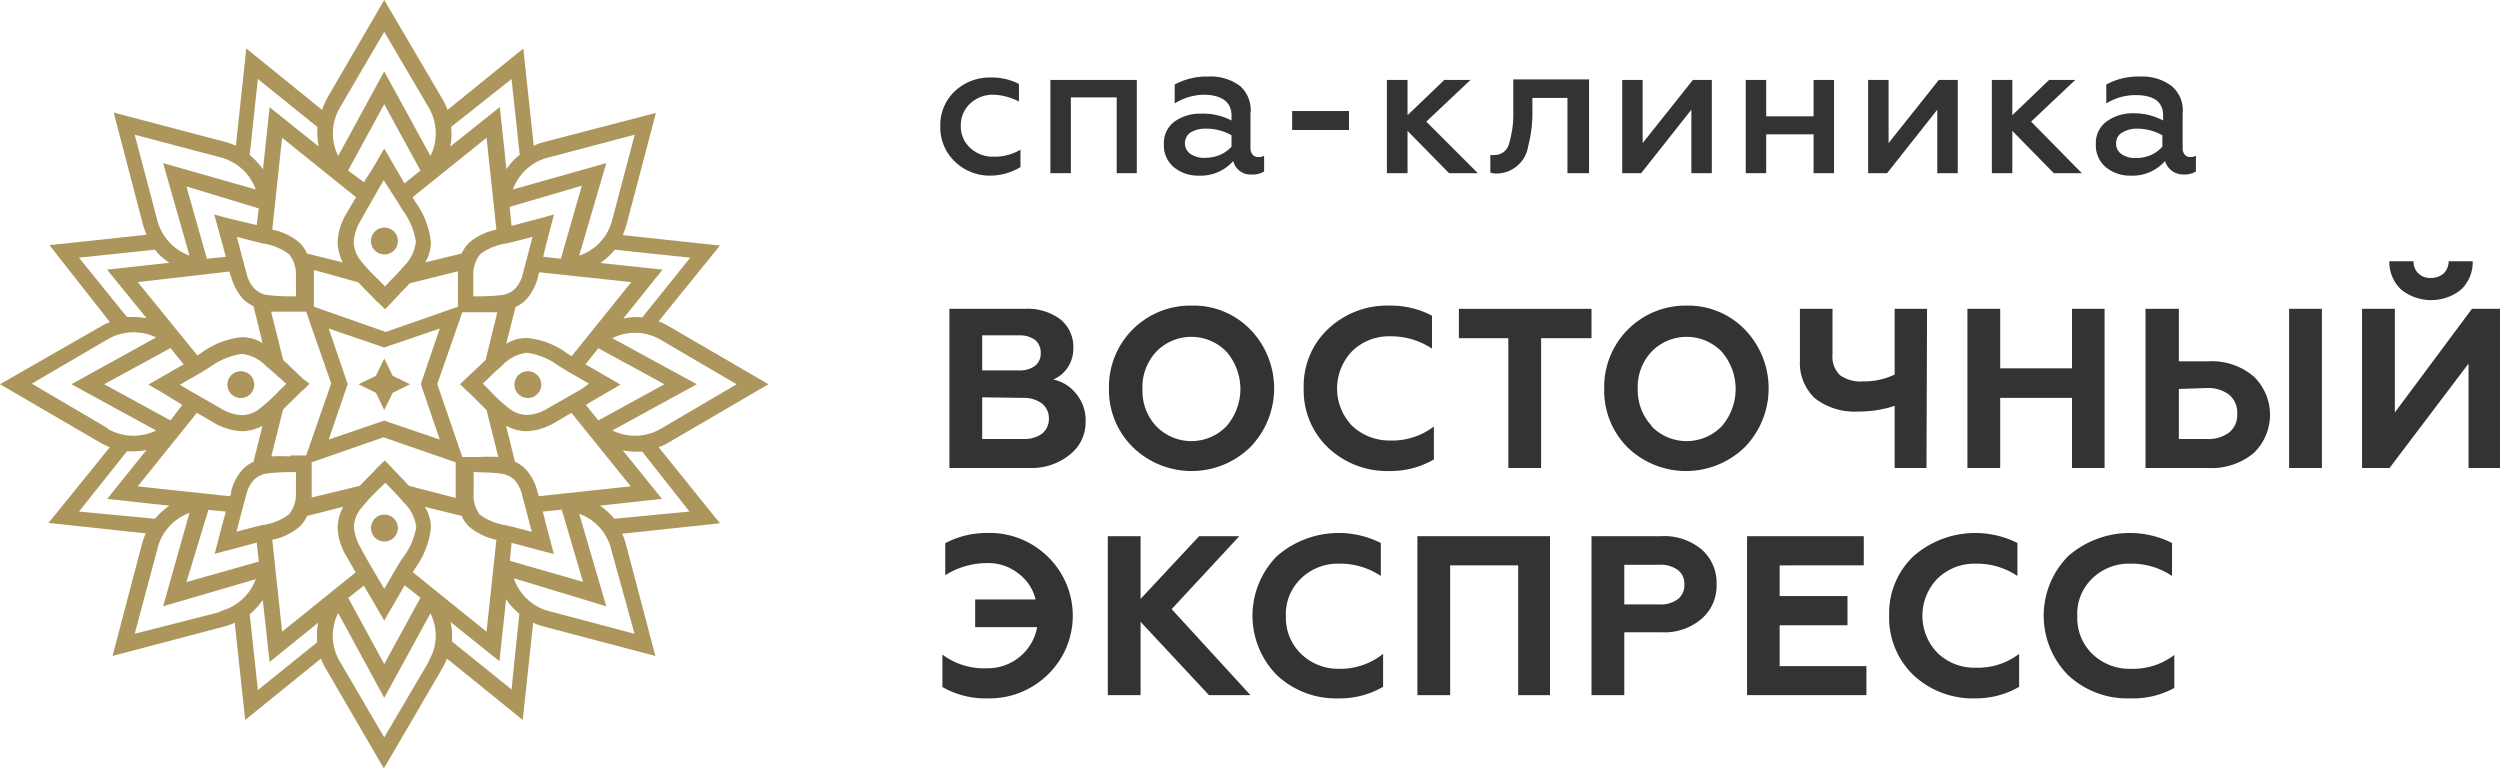 <?xml version="1.0" encoding="UTF-8"?> <svg xmlns="http://www.w3.org/2000/svg" id="Слой_2" data-name="Слой 2" viewBox="0 0 131.95 40.56"> <defs> <style>.cls-1{fill:#343232;}.cls-2{fill:#ad965c;}</style> </defs> <path class="cls-1" d="M54.33,24.7H50.11V16.3h4a2.87,2.87,0,0,1,1.85.55,1.87,1.87,0,0,1,.69,1.55,1.77,1.77,0,0,1-.3,1,1.72,1.72,0,0,1-.76.63,2.09,2.09,0,0,1,1.2.74,2.2,2.2,0,0,1,.51,1.5A2.17,2.17,0,0,1,56.46,24,3.19,3.19,0,0,1,54.33,24.7Zm-2.49-7v1.85h1.94a1.36,1.36,0,0,0,.85-.24.83.83,0,0,0,.3-.68.86.86,0,0,0-.3-.69,1.36,1.36,0,0,0-.85-.24Zm0,3.27v2.2H54a1.6,1.6,0,0,0,1-.28,1,1,0,0,0,.36-.81A1,1,0,0,0,55,21.3,1.6,1.6,0,0,0,54,21Z"></path> <path class="cls-1" d="M58.53,20.5a4.29,4.29,0,0,1,4.36-4.37A4.17,4.17,0,0,1,66,17.4a4.46,4.46,0,0,1,0,6.19,4.44,4.44,0,0,1-6.22,0A4.24,4.24,0,0,1,58.53,20.5Zm2.5,2a2.58,2.58,0,0,0,3.7,0,3,3,0,0,0,0-3.94,2.58,2.58,0,0,0-3.7,0,2.73,2.73,0,0,0-.73,2A2.74,2.74,0,0,0,61,22.47Z"></path> <path class="cls-1" d="M73.36,24.86a4.53,4.53,0,0,1-3.25-1.22,4.16,4.16,0,0,1-1.3-3.14,4.12,4.12,0,0,1,1.29-3.14,4.54,4.54,0,0,1,3.26-1.23,4.67,4.67,0,0,1,2.22.53V18.4a3.9,3.9,0,0,0-2.21-.65,2.78,2.78,0,0,0-2,.78,2.84,2.84,0,0,0,0,3.95,2.86,2.86,0,0,0,2,.77,3.61,3.61,0,0,0,2.31-.74v1.74A4.54,4.54,0,0,1,73.36,24.86Z"></path> <path class="cls-1" d="M77,17.85V16.3h7v1.55H81.34V24.7H79.61V17.85Z"></path> <path class="cls-1" d="M84.67,20.5A4.29,4.29,0,0,1,89,16.13a4.17,4.17,0,0,1,3.1,1.27,4.46,4.46,0,0,1,0,6.19,4.44,4.44,0,0,1-6.22,0A4.24,4.24,0,0,1,84.67,20.5Zm2.5,2a2.58,2.58,0,0,0,3.7,0,3,3,0,0,0,0-3.94,2.58,2.58,0,0,0-3.7,0,2.73,2.73,0,0,0-.73,2A2.74,2.74,0,0,0,87.17,22.47Z"></path> <path class="cls-1" d="M101.68,24.7H100V21.42a5.91,5.91,0,0,1-1.9.3,3.43,3.43,0,0,1-2.3-.69,2.55,2.55,0,0,1-.8-2V16.3h1.72v2.4a1.37,1.37,0,0,0,.39,1.1,1.87,1.87,0,0,0,1.22.33,3.76,3.76,0,0,0,1.67-.36V16.3h1.71Z"></path> <path class="cls-1" d="M105.57,24.7h-1.73V16.3h1.73v3.14h3.79V16.3h1.72v8.4h-1.72V21h-3.79Z"></path> <path class="cls-1" d="M116.52,24.7h-3.28V16.3H115v2.77h1.56a3.42,3.42,0,0,1,2.38.79,2.8,2.8,0,0,1,0,4.06A3.48,3.48,0,0,1,116.52,24.7ZM115,20.53v2.64h1.47a1.82,1.82,0,0,0,1.18-.34,1.18,1.18,0,0,0,.43-1,1.21,1.21,0,0,0-.43-1,1.82,1.82,0,0,0-1.18-.35Zm7.55,4.17h-1.73V16.3h1.73Z"></path> <path class="cls-1" d="M126.12,24.7h-1.45V16.3h1.73v5.47l4.07-5.47H132v8.4h-1.71V19.19Zm0-10.91h1.27a.83.83,0,0,0,.25.64.89.89,0,0,0,.66.24,1,1,0,0,0,.68-.24.91.91,0,0,0,.26-.64h1.27a2,2,0,0,1-.62,1.5,2.53,2.53,0,0,1-3.15,0A2,2,0,0,1,126.11,13.79Z"></path> <path class="cls-1" d="M52.09,36.86a4.54,4.54,0,0,1-2.35-.6V34.55a3.67,3.67,0,0,0,2.36.72,2.64,2.64,0,0,0,2.64-2.17H51.47V31.64h3.19a2.43,2.43,0,0,0-.92-1.38,2.54,2.54,0,0,0-1.6-.54,4.16,4.16,0,0,0-2.25.64V28.67a4.67,4.67,0,0,1,2.22-.54,4.38,4.38,0,0,1,3.21,1.27,4.33,4.33,0,0,1,0,6.19A4.41,4.41,0,0,1,52.09,36.86Z"></path> <path class="cls-1" d="M60.2,36.69H58.47V28.3H60.2v3.31l3.09-3.31h2.12l-3.57,3.85L66,36.69H63.81L60.2,32.82Z"></path> <path class="cls-1" d="M70.65,36.86a4.55,4.55,0,0,1-3.25-1.22,4.47,4.47,0,0,1,0-6.29,4.95,4.95,0,0,1,5.48-.69V30.4a3.85,3.85,0,0,0-2.21-.65,2.78,2.78,0,0,0-2,.78,2.6,2.6,0,0,0-.8,2,2.64,2.64,0,0,0,.82,2,2.82,2.82,0,0,0,2,.77A3.61,3.61,0,0,0,73,34.51v1.74A4.54,4.54,0,0,1,70.65,36.86Z"></path> <path class="cls-1" d="M76.54,36.69H74.81V28.3h7v8.39H80.13V29.84H76.54Z"></path> <path class="cls-1" d="M85.73,36.69H84V28.3h3.67a3.07,3.07,0,0,1,2.14.7,2.33,2.33,0,0,1,.79,1.83,2.3,2.3,0,0,1-.79,1.83,3,3,0,0,1-2.14.71H85.73Zm0-6.88V31.9h1.82a1.53,1.53,0,0,0,1-.27.92.92,0,0,0,.35-.78.9.9,0,0,0-.35-.77,1.53,1.53,0,0,0-1-.27Z"></path> <path class="cls-1" d="M98.51,36.69h-6.3V28.3h6.16v1.54H93.93v1.62h3.58V33H93.93v2.16h4.58Z"></path> <path class="cls-1" d="M104.26,36.86A4.58,4.58,0,0,1,101,35.64a4.19,4.19,0,0,1-1.29-3.15A4.15,4.15,0,0,1,101,29.35a4.95,4.95,0,0,1,5.48-.69V30.4a3.83,3.83,0,0,0-2.21-.65,2.79,2.79,0,0,0-2,.78,2.81,2.81,0,0,0,0,3.94,2.79,2.79,0,0,0,2,.77,3.58,3.58,0,0,0,2.3-.73v1.74A4.52,4.52,0,0,1,104.26,36.86Z"></path> <path class="cls-1" d="M112.41,36.86a4.57,4.57,0,0,1-3.25-1.22,4.47,4.47,0,0,1,0-6.29,4.95,4.95,0,0,1,5.48-.69V30.4a3.83,3.83,0,0,0-2.21-.65,2.78,2.78,0,0,0-2,.78,2.59,2.59,0,0,0-.79,2,2.63,2.63,0,0,0,.81,2,2.82,2.82,0,0,0,2,.77,3.61,3.61,0,0,0,2.31-.73v1.74A4.54,4.54,0,0,1,112.41,36.86Z"></path> <path class="cls-1" d="M52.28,9.27a2.64,2.64,0,0,1-1.88-.74,2.48,2.48,0,0,1-.77-1.87,2.44,2.44,0,0,1,.77-1.85,2.69,2.69,0,0,1,1.89-.72,3.12,3.12,0,0,1,1.49.34v.93A3.13,3.13,0,0,0,52.45,5a1.76,1.76,0,0,0-1.24.46,1.57,1.57,0,0,0-.5,1.17,1.55,1.55,0,0,0,.5,1.18,1.76,1.76,0,0,0,1.24.46,2.65,2.65,0,0,0,1.41-.37v.92A3.13,3.13,0,0,1,52.28,9.27Z"></path> <path class="cls-1" d="M56.52,9.14H55.44V4.22H60V9.14H58.94v-4H56.52Z"></path> <path class="cls-1" d="M66.43,8.29a.57.57,0,0,0,.29-.07v.83a1.13,1.13,0,0,1-.63.16.94.94,0,0,1-1-.71,2.29,2.29,0,0,1-1.81.77,2,2,0,0,1-1.33-.45,1.49,1.49,0,0,1-.52-1.21A1.4,1.4,0,0,1,62,6.41,2.3,2.3,0,0,1,63.38,6,3.23,3.23,0,0,1,65,6.36V6.09C65,5.38,64.47,5,63.51,5A3,3,0,0,0,62,5.46v-1a3.58,3.58,0,0,1,1.8-.42,2.56,2.56,0,0,1,1.65.5A1.68,1.68,0,0,1,66,6V7.8a.53.53,0,0,0,.11.36A.38.38,0,0,0,66.43,8.29ZM65,7.74v-.6a2.68,2.68,0,0,0-1.31-.35,1.57,1.57,0,0,0-.85.2.69.69,0,0,0,0,1.14,1.29,1.29,0,0,0,.78.2,2,2,0,0,0,.78-.16A1.76,1.76,0,0,0,65,7.74Z"></path> <path class="cls-1" d="M71.2,6.86h-3v-1h3Z"></path> <path class="cls-1" d="M74.29,9.14H73.2V4.22h1.09V6.08l1.94-1.86h1.38l-2.33,2.2L78,9.14H76.48L74.29,6.91Z"></path> <path class="cls-1" d="M82.73,5.17H80.88l0,.71a6.81,6.81,0,0,1-.22,1.82A1.7,1.7,0,0,1,79,9.16a1.06,1.06,0,0,1-.34-.05V8.18a.83.83,0,0,0,.22,0,.77.77,0,0,0,.75-.54,5.5,5.5,0,0,0,.24-1.85l0-1.6h4V9.14H82.73Z"></path> <path class="cls-1" d="M86.62,9.14h-1V4.22h1.08V7.55l2.65-3.33h1V9.14H89.27V5.79Z"></path> <path class="cls-1" d="M93.22,9.14H92.14V4.22h1.08V6.14h2.5V4.22H96.8V9.14H95.72V7.09h-2.5Z"></path> <path class="cls-1" d="M99.6,9.14h-1V4.22h1.08V7.55l2.65-3.33h1V9.14h-1.08V5.79Z"></path> <path class="cls-1" d="M106.21,9.14h-1.08V4.22h1.08V6.08l1.94-1.86h1.38l-2.33,2.2,2.68,2.72H108.4l-2.19-2.23Z"></path> <path class="cls-1" d="M115.61,8.29a.59.59,0,0,0,.29-.07v.83a1.13,1.13,0,0,1-.63.16,1,1,0,0,1-1-.71,2.28,2.28,0,0,1-1.81.77,2,2,0,0,1-1.32-.45,1.49,1.49,0,0,1-.52-1.21,1.4,1.4,0,0,1,.57-1.2,2.29,2.29,0,0,1,1.4-.43,3.24,3.24,0,0,1,1.58.38V6.09c0-.71-.49-1.07-1.45-1.07a2.93,2.93,0,0,0-1.55.44v-1a3.56,3.56,0,0,1,1.79-.42,2.57,2.57,0,0,1,1.66.5A1.68,1.68,0,0,1,115.2,6V7.8a.49.49,0,0,0,.11.36A.38.38,0,0,0,115.61,8.29Zm-1.48-.55v-.6a2.72,2.72,0,0,0-1.32-.35A1.53,1.53,0,0,0,112,7a.63.63,0,0,0-.31.56.66.66,0,0,0,.29.58,1.28,1.28,0,0,0,.77.2,1.91,1.91,0,0,0,.78-.16A1.72,1.72,0,0,0,114.13,7.74Z"></path> <path class="cls-2" d="M34.76,23.6a2.65,2.65,0,0,0,.54-.25l5.26-3.07L35.3,17.22a3.36,3.36,0,0,0-.54-.26l3.24-4-5.13-.55a5.31,5.31,0,0,0,.2-.56l1.55-5.89L28.74,7.49a3.49,3.49,0,0,0-.57.2l-.55-5.13-4,3.24a3.26,3.26,0,0,0-.25-.54L20.28,0,17.22,5.26A4.43,4.43,0,0,0,17,5.8l-4-3.24-.55,5.13a3.73,3.73,0,0,0-.56-.2L6,5.94l1.54,5.89a3.73,3.73,0,0,0,.2.56l-5.13.55L5.8,17a3.71,3.71,0,0,0-.53.26L0,20.28l5.27,3.07a2.84,2.84,0,0,0,.53.25l-3.24,4,5.13.55a4.77,4.77,0,0,0-.2.57L5.94,34.62l5.89-1.55a3.73,3.73,0,0,0,.56-.2L12.94,38l4-3.24a2.69,2.69,0,0,0,.26.54l3.06,5.26,3.07-5.26a3.82,3.82,0,0,0,.26-.54l4,3.24.55-5.13a3.49,3.49,0,0,0,.57.2l5.88,1.55-1.55-5.88a3.49,3.49,0,0,0-.2-.57L38,27.62Zm.12-5.66,4,2.34-4,2.35a2.71,2.71,0,0,1-2.56.09l4.46-2.44-4.46-2.43A2.66,2.66,0,0,1,34.88,17.94ZM21.2,29.52l-.24.39-.68,1.17c-.08-.14-.17-.28-.25-.43-.35-.58-.69-1.17-1-1.75a2.6,2.6,0,0,1-.35-1.09,1.62,1.62,0,0,1,.33-.92,11,11,0,0,1,1-1.09l.33-.32.26.27c.24.25.49.5.7.76a2.19,2.19,0,0,1,.67,1.31A3.74,3.74,0,0,1,21.2,29.52Zm.16,1.37.83.66-1.91,3.5-1.9-3.49h0l.82-.65a1,1,0,0,1,.1.17c.21.35.42.7.62,1.06l.36.61.36-.62C20.87,31.74,21.12,31.3,21.36,30.89Zm.22-5.25c-.14-.16-.29-.32-.44-.47l-.54-.57,0,0-.29-.3L20,24.6l-.07.06c-.17.2-.35.38-.53.56l-.41.42h0l-2.54.62a.88.88,0,0,0,0-.17c0-.3,0-.61,0-.9s0-.45,0-.68V24.4l3.79-1.32,3.81,1.32v.12c0,.23,0,.45,0,.68s0,.6,0,.9c0,.06,0,.12,0,.18ZM13.43,15.23a1.67,1.67,0,0,1-.42-.81c-.15-.54-.29-1.08-.43-1.63l-.08-.29,1,.26.37.09a3,3,0,0,1,1.39.57,1.7,1.7,0,0,1,.36,1.11c0,.28,0,.58,0,.86a2.09,2.09,0,0,1,0,.25h-.31a9.33,9.33,0,0,1-1.2-.07A1.16,1.16,0,0,1,13.43,15.23ZM14.83,20a3.45,3.45,0,0,0,.28.26l-.33.32a8.92,8.92,0,0,1-1.09,1,1.49,1.49,0,0,1-.93.33,2.3,2.3,0,0,1-1.08-.34l-1.75-1-.44-.26,1.18-.68.39-.24a3.74,3.74,0,0,1,1.7-.71,2.08,2.08,0,0,1,1.31.67C14.33,19.55,14.58,19.8,14.83,20Zm-1.28-8.12L12,11.51l-.69-.19L11.77,13l.15.55-1,.11L9.84,9.84,13.66,11Zm-1.42,2.45c0,.09,0,.18.07.27a2.85,2.85,0,0,0,.63,1.18h0a2,2,0,0,0,.55.38l.48,1.95a2,2,0,0,0-1.13-.31,4.35,4.35,0,0,0-2.11.83l-.2.13L7.27,14.89ZM9.69,19.23l-1.23.71-.63.36.63.36,1,.61.16.1L9,22.19l-3.5-1.91L9,18.37Zm.7,2.56.88.51a3.2,3.2,0,0,0,1.49.46,2.45,2.45,0,0,0,1.09-.28l-.47,1.89a2,2,0,0,0-.55.38,2.73,2.73,0,0,0-.63,1.18c0,.08,0,.17-.07.26l-4.86-.52ZM11.92,27l-.15.55-.44,1.68.69-.18,1.53-.41.11,1L9.84,30.72,11,26.91Zm1.56.8-1,.26.08-.29c.14-.55.28-1.09.43-1.63a1.76,1.76,0,0,1,.42-.82,1.21,1.21,0,0,1,.7-.33,9.33,9.33,0,0,1,1.2-.07h.31a2.09,2.09,0,0,1,0,.25c0,.28,0,.57,0,.85a1.71,1.71,0,0,1-.36,1.12,3,3,0,0,1-1.39.57Zm1.84-3.71a9,9,0,0,0-1,0l.62-2.48.45-.44.55-.54.08-.06.32-.32L16,20l0,0-.57-.54c-.15-.15-.32-.31-.48-.45l-.64-2.56c.35,0,.7,0,1,0h.85l1.32,3.79-1.32,3.8h-.85ZM20,9.94c.08-.14.17-.28.25-.43L21,10.68l.24.4a3.66,3.66,0,0,1,.71,1.69,2.19,2.19,0,0,1-.67,1.32,9.87,9.87,0,0,1-.7.75l-.26.28L20,14.79a10.87,10.87,0,0,1-1-1.08,1.65,1.65,0,0,1-.33-.93A2.51,2.51,0,0,1,19,11.7ZM18.37,9l1.91-3.5L22.19,9l-.84.68-.71-1.22-.36-.62-.36.62c-.2.35-.41.7-.62,1a.83.83,0,0,1-.09.16Zm.54,5.9.45.47c.18.18.36.36.53.55L20,16l.32.32.29-.29,0,0,.54-.58.48-.5,2.54-.63c0,.06,0,.12,0,.18,0,.3,0,.61,0,.9s0,.45,0,.67v.12l-3.81,1.33-3.79-1.33V16c0-.22,0-.44,0-.67s0-.6,0-.9a1.1,1.1,0,0,0,0-.18Zm4.3,2.44-1,2.93,1,2.93-2.93-1-2.93,1,1-2.93-1-2.93,2.93,1Zm-.13,2.93,1.32-3.79h.85c.33,0,.67,0,1,0L25.63,19h0l-.47.45-.58.54,0,0-.3.29.33.32.07.06c.2.18.37.36.55.54l.45.44.62,2.48a8.87,8.87,0,0,0-1,0H24.4Zm8,1,1.05-.61.62-.36-.62-.36-1.23-.71.68-.85,3.49,1.9-3.49,1.91-.66-.82Zm-.43-.71-1.75,1a2.26,2.26,0,0,1-1.08.34,1.51,1.51,0,0,1-.93-.33,8.16,8.16,0,0,1-1.08-1l-.33-.32.28-.26a9.87,9.87,0,0,1,.75-.7,2.08,2.08,0,0,1,1.32-.67,3.7,3.7,0,0,1,1.69.71l.39.24,1.18.68Zm-.48-1.76-.21-.13a4.27,4.27,0,0,0-2.11-.83,2,2,0,0,0-1.13.31l.49-1.95a1.64,1.64,0,0,0,.55-.38h0a2.74,2.74,0,0,0,.63-1.18c0-.09.05-.18.07-.27l4.86.52Zm-1.5-5.25L28.8,13l.44-1.68-.69.19L27,11.92l-.1-1h0l3.81-1.12L29.6,13.66Zm-1.56-.79,1-.26-.08.29c-.14.55-.28,1.09-.43,1.63a1.67,1.67,0,0,1-.41.81,1.19,1.19,0,0,1-.7.34,9.55,9.55,0,0,1-1.2.07h-.31v-.25c0-.28,0-.58,0-.86a1.7,1.7,0,0,1,.36-1.11,3,3,0,0,1,1.39-.57ZM25.25,24.93a9.55,9.55,0,0,1,1.2.07,1.24,1.24,0,0,1,.7.33,1.75,1.75,0,0,1,.41.82c.15.54.29,1.08.43,1.63l.08.29-1-.26-.37-.09a3,3,0,0,1-1.39-.57A1.71,1.71,0,0,1,25,26c0-.28,0-.57,0-.85v-.25ZM27,28.65l1.54.41.69.18-.44-1.68L28.65,27l1-.1,1.12,3.81L26.91,29.6Zm1.43-2.46c0-.09-.05-.18-.07-.26a2.63,2.63,0,0,0-.63-1.18,1.8,1.8,0,0,0-.55-.38l-.47-1.9a2.31,2.31,0,0,0,1.09.29,3.2,3.2,0,0,0,1.49-.46l.87-.51h0l3.13,3.88Zm8-12.59-2.53,3.15a3.57,3.57,0,0,0-1,.06l2.07-2.58-3.28-.35a3.62,3.62,0,0,0,.76-.7ZM29,8.3l4.5-1.19-1.19,4.51a2.66,2.66,0,0,1-1.74,1.87L32,8.61,27.07,10A2.68,2.68,0,0,1,29,8.3ZM23.81,6.7h0L27,4.17l.43,4a3.17,3.17,0,0,0-.7.76l-.35-3.28L23.76,7.74A3.3,3.3,0,0,0,23.81,6.7Zm1.87.57.52,4.85a3.16,3.16,0,0,0-1.44.69,1.81,1.81,0,0,0-.39.57l-1.93.47a2,2,0,0,0,.3-1.1,4.37,4.37,0,0,0-.83-2.11l-.13-.23ZM17.94,5.68l2.34-4,2.35,4a2.69,2.69,0,0,1,.09,2.55L20.28,3.77,17.85,8.23a2.59,2.59,0,0,1-.28-1.18A2.69,2.69,0,0,1,17.94,5.68Zm.85,4.73-.51.87a3.12,3.12,0,0,0-.46,1.49,2.5,2.5,0,0,0,.27,1.08l-1.89-.47a1.66,1.66,0,0,0-.39-.57,3.16,3.16,0,0,0-1.44-.69l.52-4.85ZM13.61,4.17,16.75,6.7c0,.11,0,.23,0,.35a3.82,3.82,0,0,0,.07.68L14.23,5.66l-.35,3.28a3.88,3.88,0,0,0-.7-.76ZM7.11,7.11,11.62,8.3A2.72,2.72,0,0,1,13.5,10L8.61,8.61,10,13.49A2.72,2.72,0,0,1,8.3,11.62ZM4.17,13.6l4-.42a3.37,3.37,0,0,0,.77.69l-3.29.36L7.74,16.8a4,4,0,0,0-.69-.07l-.35,0Zm1.51,9-4-2.35,4-2.34a2.73,2.73,0,0,1,2.56-.1L3.77,20.28l4.47,2.44A2.71,2.71,0,0,1,5.68,22.63ZM4.17,27,6.7,23.82l.35,0a3.08,3.08,0,0,0,.68-.07L5.66,26.33l3.28.36a3.83,3.83,0,0,0-.76.69Zm7.45,5.3L7.11,33.45,8.3,29A2.68,2.68,0,0,1,10,27.07h0L8.61,32l4.89-1.43A2.72,2.72,0,0,1,11.62,32.26Zm5.12,1.6h0l-3.13,2.52-.43-4a3.55,3.55,0,0,0,.69-.76l.36,3.28,2.56-2.07A3.57,3.57,0,0,0,16.74,33.86Zm-1.85-.56-.52-4.85a3.16,3.16,0,0,0,1.44-.69,1.84,1.84,0,0,0,.4-.57l1.9-.48a2.42,2.42,0,0,0-.29,1.11,3.09,3.09,0,0,0,.46,1.49l.49.86Zm7.74,1.58-2.35,4-2.34-4a2.65,2.65,0,0,1-.09-2.56l2.43,4.47,2.44-4.46A2.74,2.74,0,0,1,23,33.52,2.62,2.62,0,0,1,22.63,34.88Zm-.84-4.72.12-.2a4.45,4.45,0,0,0,.83-2.11,2,2,0,0,0-.32-1.14l1.95.48a1.66,1.66,0,0,0,.39.57,3.26,3.26,0,0,0,1.44.69l-.52,4.85ZM27,36.39l-3.14-2.53c0-.11,0-.22,0-.34a3.25,3.25,0,0,0-.08-.69l2.58,2.07.35-3.27a3.37,3.37,0,0,0,.7.76Zm6.49-2.94L29,32.26a2.66,2.66,0,0,1-1.88-1.74L32,32l-1.43-4.88A2.66,2.66,0,0,1,32.26,29Zm-1.07-6.07a3.13,3.13,0,0,0-.76-.69l3.28-.36-2.07-2.56a4,4,0,0,0,.69.07l.34,0L36.39,27Z"></path> <polygon class="cls-2" points="10.04 27.07 8.61 31.95 10.04 27.07 10.04 27.07"></polygon> <path class="cls-2" d="M21,12.72a.71.71,0,1,1-.71-.71A.71.71,0,0,1,21,12.72Z"></path> <path class="cls-2" d="M21,27.87a.71.71,0,1,1-.71-.71A.71.71,0,0,1,21,27.87Z"></path> <polygon class="cls-2" points="21.64 20.28 20.73 20.73 20.28 21.64 19.84 20.73 18.92 20.28 19.84 19.84 20.28 18.92 20.73 19.84 21.64 20.28"></polygon> <circle class="cls-2" cx="12.71" cy="20.3" r="0.71"></circle> <circle class="cls-2" cx="27.86" cy="20.3" r="0.71"></circle> </svg> 